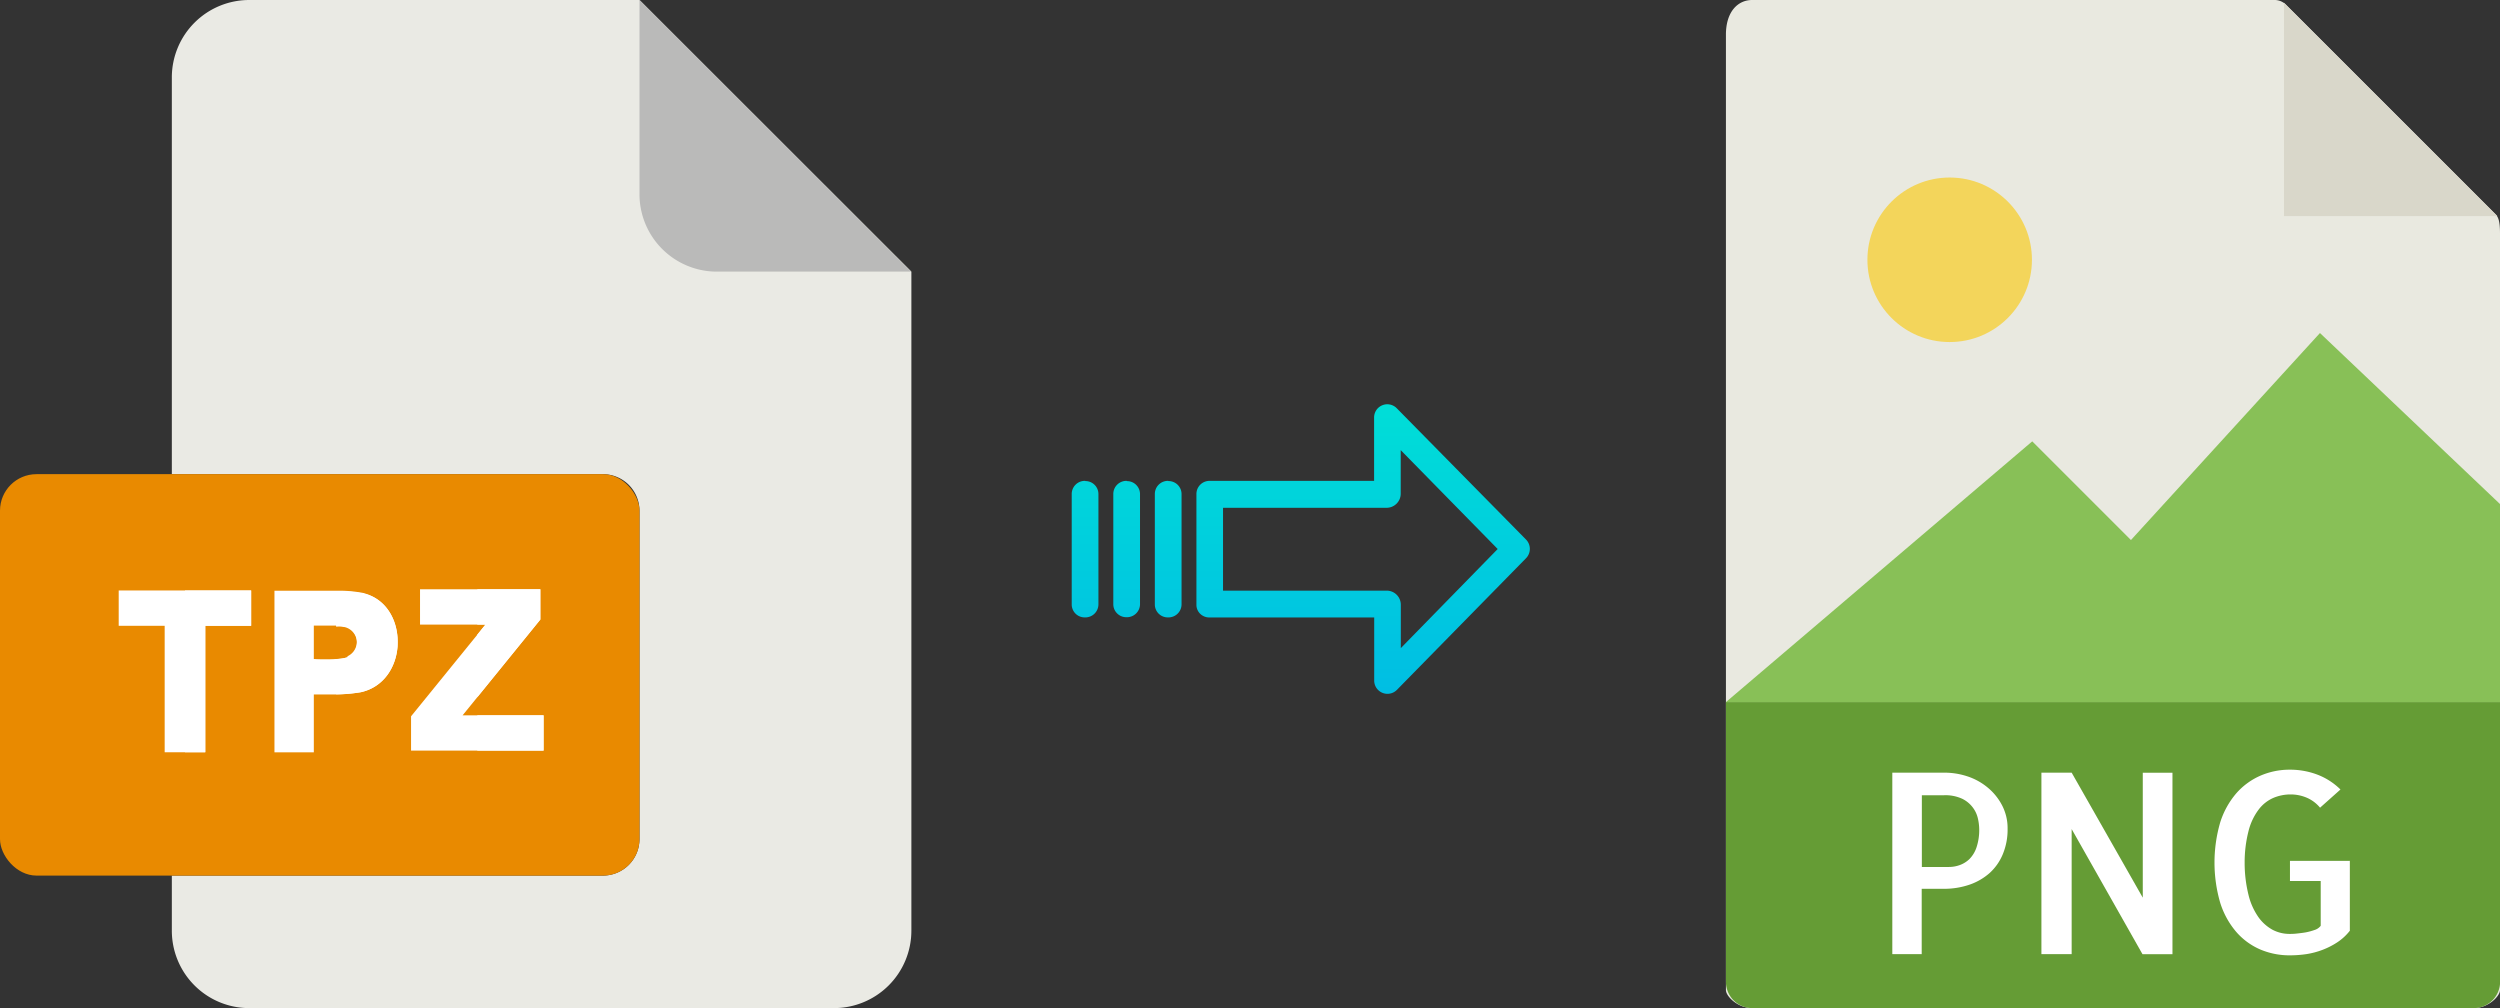 <svg xmlns="http://www.w3.org/2000/svg" xmlns:xlink="http://www.w3.org/1999/xlink" viewBox="0 0 495.98 200"><rect x="0" y="0" width="495.98" height="200" fill="#333333" stroke="none"/><defs><style>.cls-1{fill:#e9e9e0;}.cls-2{fill:#659c35;}.cls-3{fill:#d9d7ca;}.cls-4{fill:#fff;}.cls-5{fill:#f3d55b;}.cls-6{fill:#88c057;}.cls-7{fill:#eaeae4;}.cls-8{fill:#babab9;}.cls-9{fill:#e98a00;}.cls-10{fill:url(#linear-gradient);}.cls-11{fill:url(#linear-gradient-2);}.cls-12{fill:url(#linear-gradient-3);}.cls-13{fill:url(#linear-gradient-4);}</style><linearGradient id="linear-gradient" x1="270.4" y1="136.51" x2="270.4" y2="17.31" gradientTransform="matrix(1, 0, 0, -1, 0, 186.59)" gradientUnits="userSpaceOnUse"><stop offset="0" stop-color="#00efd1"/><stop offset="1" stop-color="#00acea"/></linearGradient><linearGradient id="linear-gradient-2" x1="231.75" y1="136.51" x2="231.75" y2="17.31" xlink:href="#linear-gradient"/><linearGradient id="linear-gradient-3" x1="223.51" y1="136.51" x2="223.51" y2="17.31" xlink:href="#linear-gradient"/><linearGradient id="linear-gradient-4" x1="215.26" y1="136.51" x2="215.26" y2="17.31" xlink:href="#linear-gradient"/></defs><title>tpz to png</title><g id="Layer_2" data-name="Layer 2"><g id="Layer_5_Image" data-name="Layer 5 Image"><path class="cls-1" d="M451.28,0H347.63c-2.88,0-5.22,2.34-5.22,6.88V196.43c0,1.23,2.34,3.57,5.22,3.57H490.75c2.89,0,5.23-2.34,5.23-3.57V46.35c0-2.49-.33-3.29-.92-3.88L453.5.92A3.14,3.14,0,0,0,451.28,0Z"/><path class="cls-2" d="M490.75,200H347.63a5.23,5.23,0,0,1-5.22-5.23V139.29H496v55.48A5.23,5.23,0,0,1,490.75,200Z"/><polygon class="cls-3" points="453.12 0.54 453.12 42.86 495.44 42.86 453.12 0.54"/><path class="cls-4" d="M381.28,189.29h-5.86v-36h10.35a14.52,14.52,0,0,1,4.54.73,12.25,12.25,0,0,1,4,2.2,11.39,11.39,0,0,1,2.88,3.54,9.8,9.8,0,0,1,1.1,4.66,12.71,12.71,0,0,1-.93,5,10.41,10.41,0,0,1-2.59,3.74,11.8,11.8,0,0,1-4,2.34,15.5,15.5,0,0,1-5.18.83h-4.34v13Zm0-31.55V172h5.37a6.33,6.33,0,0,0,2.13-.37,5.39,5.39,0,0,0,1.93-1.19,6,6,0,0,0,1.41-2.32,10.89,10.89,0,0,0,.54-3.69,10.08,10.08,0,0,0-.25-2,5.66,5.66,0,0,0-1-2.2,5.84,5.84,0,0,0-2.12-1.76,7.93,7.93,0,0,0-3.62-.7h-4.39Z"/><path class="cls-4" d="M431,153.3v36h-5.95L411,164.48v24.81h-6v-36h6l14.11,24.8V153.3Z"/><path class="cls-4" d="M466.19,170.73v13.92a10.49,10.49,0,0,1-2.51,2.31,15.25,15.25,0,0,1-2.93,1.49,15.86,15.86,0,0,1-3.18.84,22.28,22.28,0,0,1-3.24.24,14.77,14.77,0,0,1-5.93-1.17,13.28,13.28,0,0,1-4.74-3.47,16.44,16.44,0,0,1-3.18-5.76,28.61,28.61,0,0,1,0-16,16.43,16.43,0,0,1,3.18-5.74,13.56,13.56,0,0,1,4.76-3.49,14.52,14.52,0,0,1,5.91-1.2,15.18,15.18,0,0,1,5.47,1,13.23,13.23,0,0,1,4.53,2.93l-4.05,3.61a7,7,0,0,0-2.68-2,8.1,8.1,0,0,0-3.13-.63,8.76,8.76,0,0,0-3.44.68,7.35,7.35,0,0,0-2.93,2.32,11.86,11.86,0,0,0-2,4.22,25.11,25.11,0,0,0-.78,6.35,26.4,26.4,0,0,0,.76,6.34,13.08,13.08,0,0,0,1.95,4.4,8.42,8.42,0,0,0,2.83,2.54,7.18,7.18,0,0,0,3.35.82c.36,0,.84,0,1.44-.07s1.2-.13,1.81-.24a11.88,11.88,0,0,0,1.73-.47,2.43,2.43,0,0,0,1.22-.83v-8.88h-6.1v-4h11.91Z"/><circle class="cls-5" cx="386.8" cy="51.54" r="16.32"/><polygon class="cls-6" points="342.41 139.29 381.69 139.29 495.98 139.29 495.98 100 460.26 66.07 422.76 107.14 403.18 87.56 342.41 139.29"/></g><g id="Layer_2-2" data-name="Layer 2"><path class="cls-7" d="M119.62,173.71H34.09v10.93A15.36,15.36,0,0,0,49.45,200h116a15.37,15.37,0,0,0,15.36-15.36V53.89L126.87,0H49.45A15.36,15.36,0,0,0,34.09,15.36V94.07h85.53a7.25,7.25,0,0,1,7.25,7.24h0v65.16A7.25,7.25,0,0,1,119.62,173.71Z"/><path class="cls-8" d="M180.76,53.89,126.87,0V38.53a15.36,15.36,0,0,0,15.36,15.36h38.53Z"/><rect class="cls-9" y="94.07" width="126.87" height="79.64" rx="7.24"/><g id="T"><path class="cls-4" d="M40.75,149.24V124.15h9.1v-7H23.55v7h9.12v25.09Z"/><path class="cls-4" d="M36.7,149.24h4V124.15h9.1v-7H36.7Z"/></g><g id="Z"><path class="cls-4" d="M107.2,122.91v-6H83.33v7h13L81.55,142.11v6.8h26.29v-7H91.78Z"/></g><path class="cls-4" d="M94.69,138.32l12.51-15.41v-6H94.69v7H96.3l-1.61,2Z"/><path class="cls-4" d="M94.69,141.91h13.15v7H94.69Z"/><g id="P"><path class="cls-4" d="M72.23,117.67a25.64,25.64,0,0,0-5.58-.47c-.54,0-1.1,0-1.72,0H54.45v32.06h7.81V137.77c1,0,2.63,0,4.39,0a31.26,31.26,0,0,0,4.91-.43c4.54-1,7-4.94,7.3-9.07a16.74,16.74,0,0,0,0-1.73c-.26-4-2.48-7.74-6.65-8.85Zm-3.3,12.72a8.46,8.46,0,0,1-2.28.35c-1.55.1-3.41.06-4.39,0v-6.63c.92,0,2.87,0,4.39,0l.27,0a6.71,6.71,0,0,1,.67,0c.29,0,.53,0,.72.09a3.18,3.18,0,0,1,.62,6Z"/><path class="cls-4" d="M78.88,126.52a16.74,16.74,0,0,1,0,1.73c-.32,4.13-2.76,8.07-7.3,9.07a31.26,31.26,0,0,1-4.91.43v-7a8.46,8.46,0,0,0,2.28-.35,3.18,3.18,0,0,0-.62-6c-.19,0-.43-.06-.72-.09a6.71,6.71,0,0,0-.67,0l-.27,0v-7a25.64,25.64,0,0,1,5.58.47C76.4,118.78,78.62,122.56,78.88,126.52Z"/></g></g><g id="Layer_3" data-name="Layer 3"><path class="cls-10" d="M277.11,81a2.62,2.62,0,0,0-4.5,1.85V95.4H240A2.6,2.6,0,0,0,237.36,98v0l0,22a2.47,2.47,0,0,0,.78,1.8,2.58,2.58,0,0,0,1.87.7h32.62V135a2.62,2.62,0,0,0,1.63,2.45,2.56,2.56,0,0,0,1,.2,2.63,2.63,0,0,0,1.89-.8l25.6-26.1a2.65,2.65,0,0,0,0-3.71Zm.8,47.58v-8.63a2.8,2.8,0,0,0-2.7-2.77H242.64l0-16.44h32.55a2.8,2.8,0,0,0,2.7-2.77V89.3l19.24,19.62Z"/><path class="cls-11" d="M231.76,95.4h0A2.6,2.6,0,0,0,229.11,98v21.93a2.57,2.57,0,0,0,2.58,2.56h.07a2.6,2.6,0,0,0,2.65-2.55V98a2.58,2.58,0,0,0-2.58-2.56Z"/><path class="cls-12" d="M223.52,95.4h0A2.6,2.6,0,0,0,220.87,98v0l0,21.89a2.58,2.58,0,0,0,2.59,2.56h.06a2.6,2.6,0,0,0,2.65-2.55v0l0-21.89a2.58,2.58,0,0,0-2.59-2.56Z"/><path class="cls-13" d="M215.27,95.4h0A2.6,2.6,0,0,0,212.62,98v21.93a2.57,2.57,0,0,0,2.58,2.56h.07a2.6,2.6,0,0,0,2.65-2.55V98a2.58,2.58,0,0,0-2.58-2.56Z"/></g></g></svg>